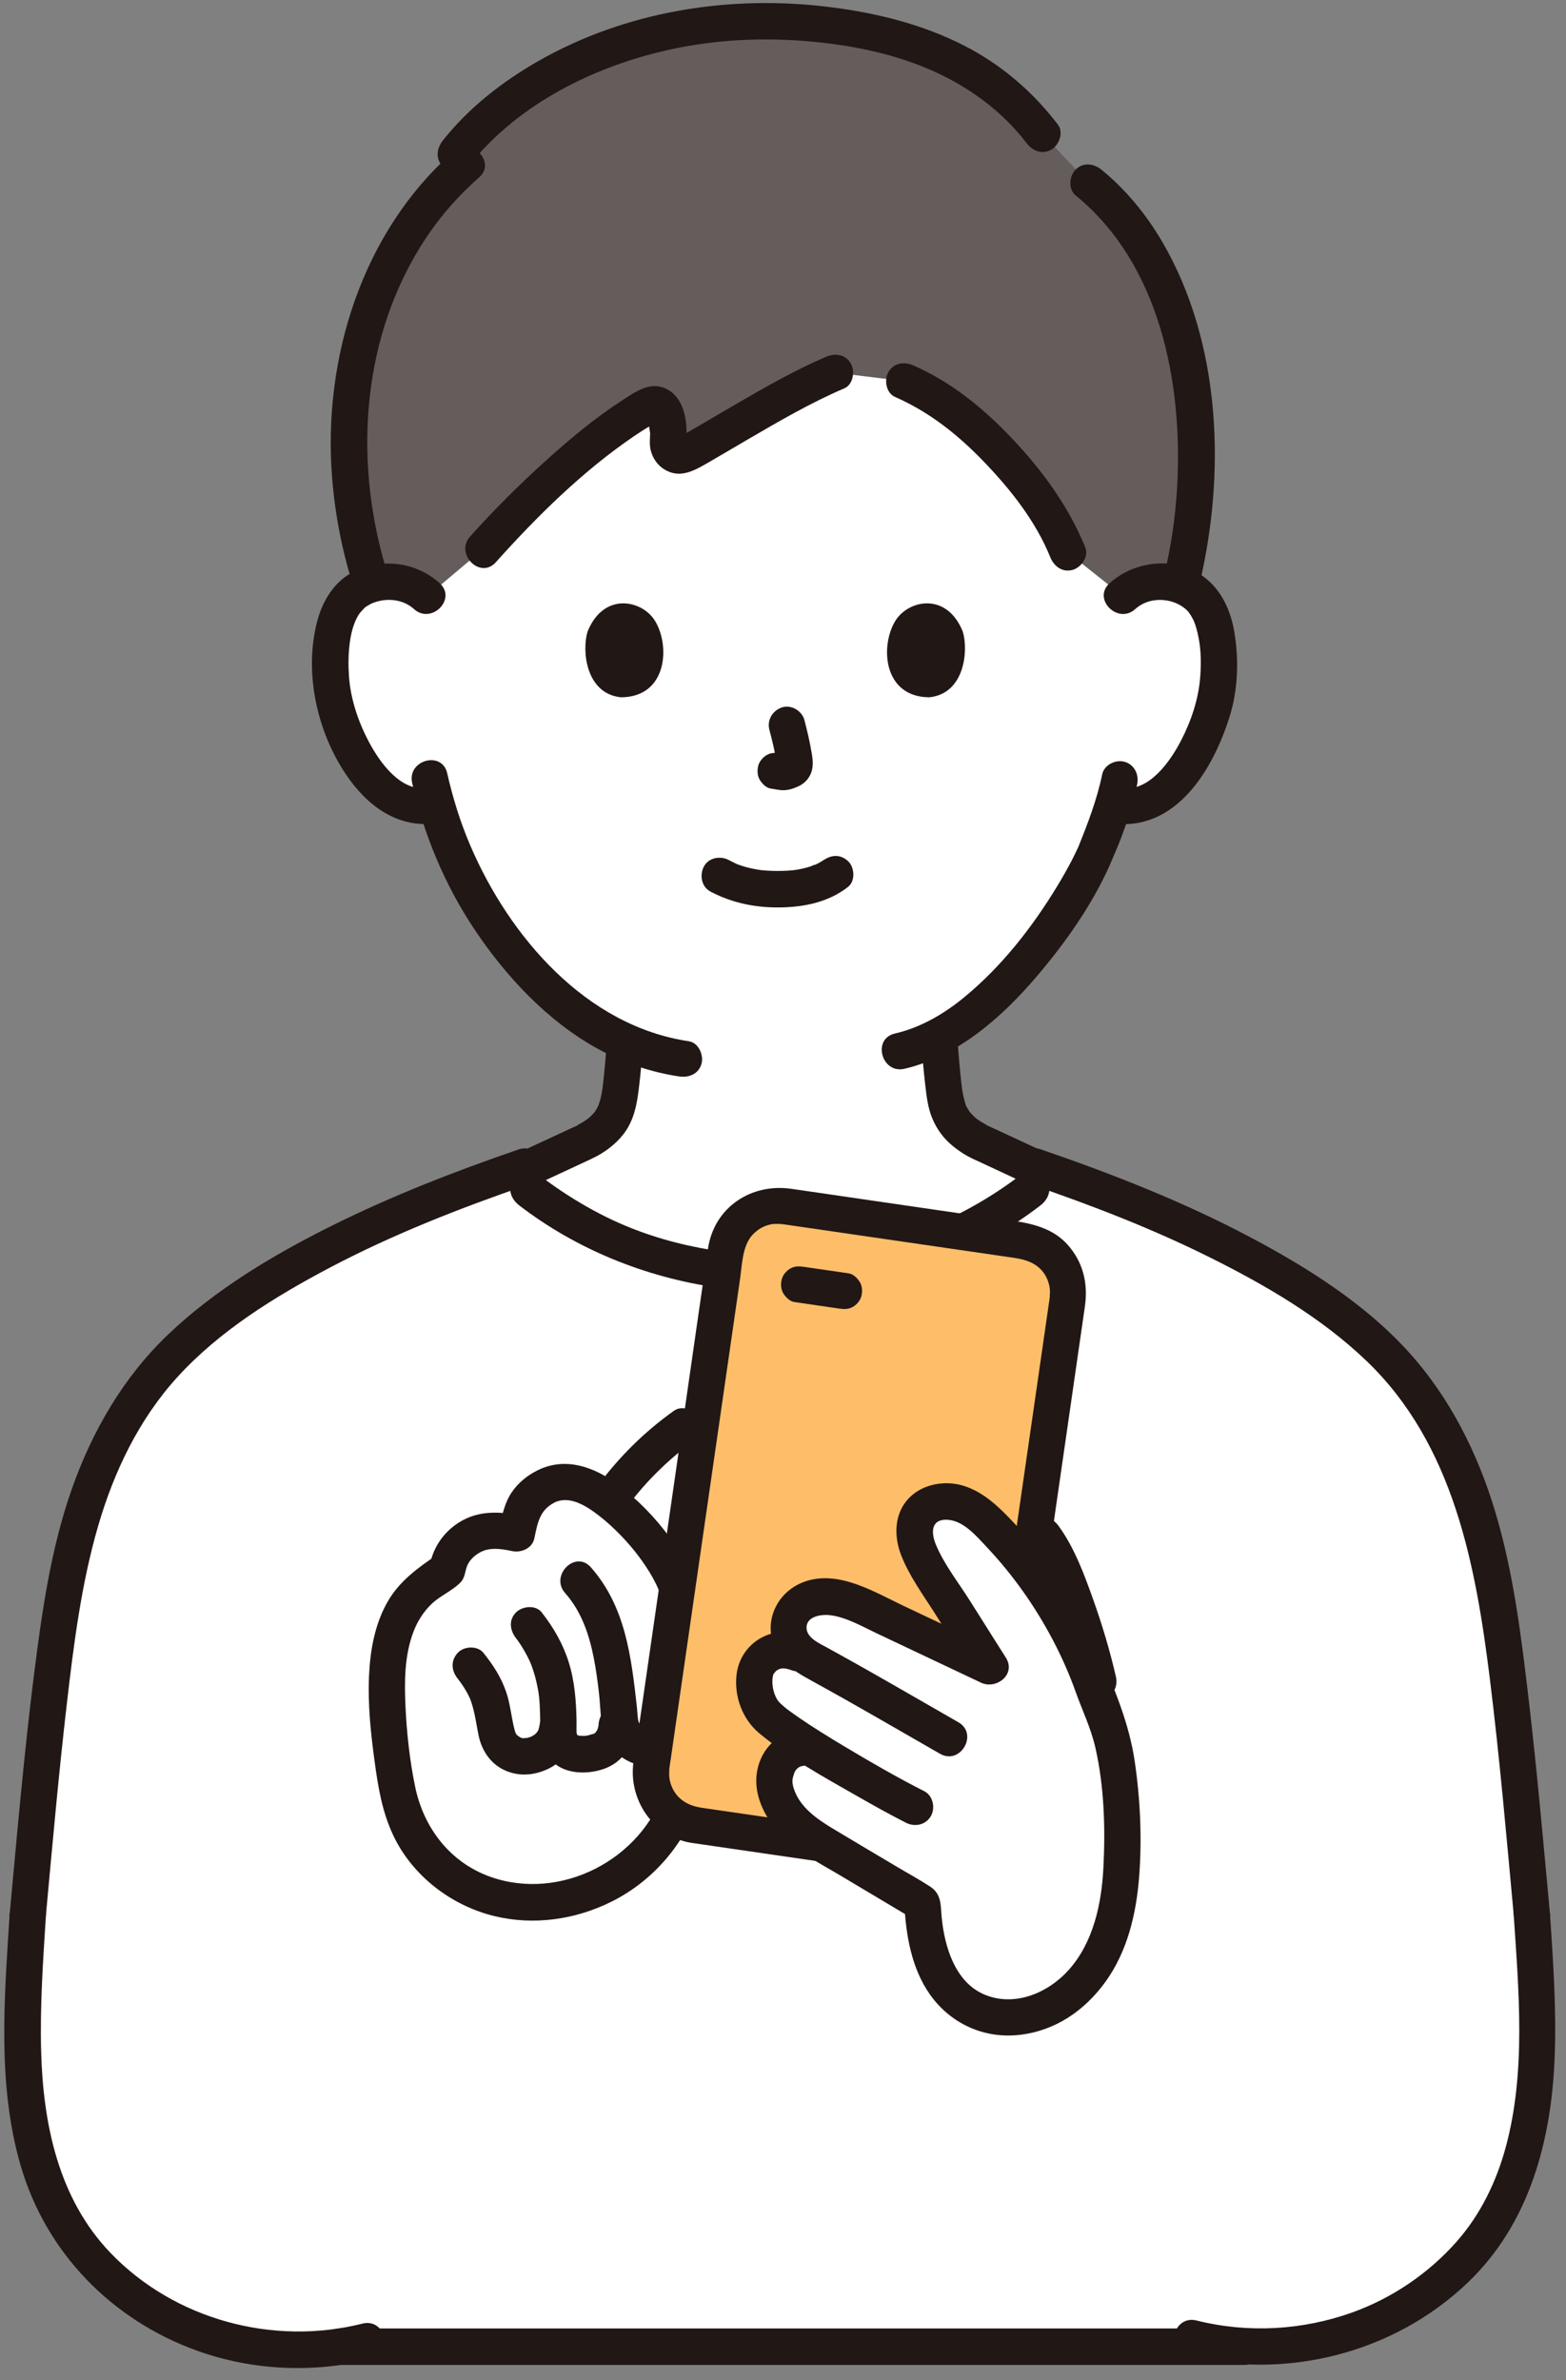 <svg width="104" height="158" viewBox="0 0 104 158" fill="none" xmlns="http://www.w3.org/2000/svg">
<rect x="0" y="0" width="104" height="158" fill="#808080" stroke="none"/>
<g clip-path="url(#clip0_4006_8874)">
<path d="M74.538 39.579C75.284 38.86 76.288 38.59 77.148 38.62C79.019 38.686 79.815 39.702 80.158 40.298C81.18 42.079 81.137 45.359 80.451 47.389C79.965 48.826 79.168 51.025 77.249 52.602C76.458 53.251 75.293 53.679 74.18 53.49L73.921 53.447C73.568 54.616 73.133 55.761 72.867 56.317C72.089 58.438 67.793 65.867 62.354 68.786C62.455 69.911 62.502 70.702 62.643 71.93C62.832 73.584 63.038 74.816 65.179 75.865C65.264 75.896 67.723 77.047 69.856 78.036C69.082 78.568 68.484 78.98 68.484 78.98C63.307 82.984 57.561 84.537 51.791 84.537C45.901 84.537 40.275 82.984 35.098 78.98C35.098 78.98 34.554 78.603 33.86 78.122C36.033 77.116 38.636 75.897 38.725 75.865C40.866 74.816 41.071 73.584 41.261 71.93C41.384 70.849 41.435 70.106 41.515 69.178C38.843 67.998 36.464 66.016 34.206 63.302C31.437 59.976 29.862 56.393 28.993 53.425C27.797 53.751 26.498 53.307 25.639 52.601C23.72 51.024 22.923 48.826 22.437 47.388C21.751 45.358 21.708 42.078 22.73 40.298C23.073 39.701 23.869 38.686 25.74 38.62C26.6 38.589 27.604 38.859 28.35 39.579C28.35 39.579 22.34 18.004 51.445 18.004C80.55 18.004 74.54 39.579 74.54 39.579L74.538 39.579Z" fill="white"/>
<path d="M78.028 20.918C76.884 17.409 75.01 14.306 72.286 12.117L69.215 8.886C65.733 4.276 60.071 1.778 51.983 1.421C41.462 1.064 33.694 5.79 30.256 10.192L30.961 10.923C23.825 17.141 21.227 28.263 24.688 38.786C25.002 38.694 25.362 38.634 25.773 38.619C26.633 38.589 27.638 38.859 28.383 39.578L32.075 36.467C34.845 33.368 39.734 28.698 43.165 26.892C43.567 26.68 44.084 26.966 44.247 27.641C44.404 28.294 44.404 28.789 44.352 29.257C44.275 29.969 44.963 30.486 45.547 30.16C47.996 28.795 52.361 26.046 55.456 24.737L60.045 25.303C61.522 25.947 62.646 26.567 64.271 27.971C67.057 30.377 69.727 33.678 70.91 36.665L74.573 39.578C75.319 38.859 76.323 38.589 77.183 38.62C77.654 38.636 78.058 38.713 78.403 38.828C79.82 33.2 79.859 26.538 78.028 20.918Z" fill="#645D5C"/>
<path d="M25.814 38.339C23.497 31.111 23.876 22.884 27.94 16.341C29.002 14.63 30.306 13.106 31.817 11.779C32.988 10.749 31.275 9.041 30.11 10.066C24.046 15.397 21.426 23.795 22.056 31.723C22.253 34.19 22.732 36.627 23.486 38.983C23.96 40.461 26.291 39.829 25.814 38.339Z" fill="#211715"/>
<path d="M71.433 12.972C77.039 17.53 78.557 25.419 78.177 32.305C78.063 34.355 77.76 36.381 77.272 38.376C76.902 39.89 79.229 40.535 79.6 39.02C81.426 31.55 81.135 22.792 77.171 16.028C76.114 14.224 74.762 12.578 73.14 11.259C72.634 10.848 71.928 10.763 71.433 11.259C71.01 11.685 70.924 12.558 71.433 12.972Z" fill="#211715"/>
<path d="M59.437 26.349C61.757 27.369 63.647 28.883 65.397 30.709C67.147 32.535 68.796 34.63 69.748 36.987C69.993 37.593 70.552 38.021 71.232 37.833C71.805 37.675 72.322 36.953 72.075 36.343C70.983 33.637 69.234 31.251 67.24 29.14C65.335 27.122 63.203 25.377 60.655 24.257C60.059 23.994 59.36 24.081 59.004 24.692C58.705 25.205 58.836 26.085 59.437 26.349Z" fill="#211715"/>
<path d="M32.929 37.324C35.668 34.27 38.698 31.276 42.096 28.963C42.454 28.72 42.817 28.485 43.19 28.266C43.276 28.215 43.619 28.041 43.623 28.011C43.608 28.114 43.133 27.844 43.085 27.964C43.04 28.075 43.179 28.654 43.176 28.806C43.172 29.073 43.139 29.325 43.165 29.592C43.226 30.216 43.561 30.805 44.094 31.144C45.147 31.816 46.114 31.24 47.056 30.696C47.933 30.189 48.803 29.673 49.678 29.163C51.757 27.952 53.852 26.73 56.066 25.784C56.666 25.527 56.799 24.64 56.499 24.126C56.136 23.503 55.45 23.434 54.848 23.691C52.873 24.536 50.994 25.605 49.136 26.678C48.224 27.206 47.317 27.742 46.407 28.273C46.021 28.498 45.634 28.723 45.245 28.943C45.171 28.986 45.056 29.019 45 29.081C44.852 29.244 45.213 29.029 45.365 29.102C45.407 29.123 45.575 29.256 45.55 29.265C45.586 29.252 45.586 28.961 45.588 28.899C45.629 27.756 45.36 26.354 44.238 25.808C43.194 25.299 42.226 25.995 41.365 26.549C39.532 27.728 37.842 29.145 36.225 30.604C34.475 32.185 32.799 33.854 31.223 35.611C30.186 36.767 31.888 38.486 32.93 37.324H32.929Z" fill="#211715"/>
<path d="M31.111 11.048C34.201 7.126 38.916 4.669 43.697 3.475C46.898 2.676 50.201 2.461 53.485 2.726C56.311 2.953 59.183 3.503 61.795 4.638C64.267 5.713 66.527 7.339 68.174 9.497C68.57 10.015 69.213 10.291 69.825 9.931C70.334 9.633 70.657 8.797 70.258 8.274C68.591 6.088 66.513 4.303 64.065 3.046C61.272 1.613 58.229 0.861 55.13 0.472C48.495 -0.363 41.567 0.724 35.722 4.071C33.348 5.43 31.106 7.175 29.404 9.335C29 9.848 28.905 10.548 29.404 11.048C29.823 11.469 30.704 11.564 31.111 11.048Z" fill="#211715"/>
<path d="M73.195 51.417C72.847 53.111 72.213 54.732 71.614 56.224C71.698 56.015 71.674 56.086 71.608 56.232C71.562 56.331 71.517 56.429 71.47 56.528C71.355 56.771 71.233 57.011 71.108 57.249C70.826 57.785 70.524 58.311 70.211 58.828C68.543 61.575 66.51 64.173 64.019 66.217C62.657 67.335 61.124 68.22 59.421 68.615C57.909 68.966 58.549 71.303 60.063 70.952C63.6 70.131 66.541 67.529 68.843 64.828C70.723 62.622 72.48 60.146 73.676 57.489C73.759 57.305 73.838 57.118 73.915 56.93C73.935 56.882 74.051 56.599 73.981 56.763C73.903 56.949 74.006 56.715 74.024 56.673C74.093 56.518 74.157 56.361 74.222 56.205C74.321 55.967 74.415 55.726 74.505 55.485C74.922 54.371 75.283 53.227 75.522 52.06C75.653 51.42 75.337 50.752 74.679 50.571C74.082 50.406 73.326 50.773 73.195 51.417Z" fill="#211715"/>
<path d="M27.372 51.976C28.15 55.418 29.546 58.758 31.506 61.691C33.604 64.833 36.35 67.775 39.679 69.614C41.365 70.545 43.202 71.178 45.105 71.46C45.749 71.556 46.402 71.299 46.589 70.614C46.746 70.043 46.395 69.221 45.746 69.124C38.925 68.111 33.831 62.196 31.227 56.116C30.568 54.577 30.069 52.965 29.7 51.333C29.357 49.813 27.029 50.455 27.372 51.976Z" fill="#211715"/>
<path d="M47.177 59.184C48.594 59.935 50.121 60.251 51.724 60.241C53.362 60.23 55.008 59.903 56.319 58.878C56.819 58.487 56.758 57.57 56.319 57.165C55.788 56.676 55.146 56.747 54.612 57.165C54.979 56.877 54.7 57.093 54.606 57.154C54.515 57.212 54.421 57.266 54.326 57.317C54.276 57.343 54.225 57.366 54.176 57.392C54.005 57.48 54.148 57.341 54.23 57.374C54.175 57.352 53.907 57.494 53.843 57.514C53.491 57.628 53.128 57.707 52.762 57.762C52.942 57.735 52.745 57.762 52.667 57.77C52.561 57.781 52.455 57.79 52.348 57.797C52.092 57.813 51.836 57.82 51.579 57.818C51.349 57.817 51.12 57.809 50.891 57.794C50.786 57.786 50.681 57.778 50.576 57.767C50.557 57.765 50.178 57.707 50.431 57.752C50.09 57.692 49.753 57.626 49.421 57.527C49.279 57.484 49.141 57.433 49.001 57.385C48.695 57.28 49.186 57.48 48.91 57.349C48.736 57.267 48.566 57.182 48.396 57.092C47.838 56.796 47.059 56.931 46.745 57.527C46.45 58.086 46.582 58.868 47.178 59.184L47.177 59.184Z" fill="#211715"/>
<path d="M51.097 48.449C51.295 49.205 51.484 49.973 51.597 50.748L51.554 50.425C51.568 50.532 51.573 50.636 51.563 50.743L51.606 50.421C51.598 50.47 51.588 50.516 51.571 50.564L51.693 50.275C51.678 50.308 51.663 50.336 51.643 50.367L51.831 50.121C51.807 50.15 51.785 50.172 51.756 50.195L52.001 50.006C51.943 50.043 51.882 50.074 51.819 50.102L52.107 49.98C52.007 50.022 51.909 50.053 51.801 50.07L52.122 50.026C52.026 50.038 51.932 50.037 51.835 50.026L52.156 50.069C52.048 50.054 51.942 50.028 51.833 50.013C51.673 49.963 51.512 49.956 51.352 49.991C51.192 49.998 51.042 50.047 50.903 50.135C50.653 50.282 50.414 50.57 50.349 50.859C50.278 51.169 50.294 51.517 50.471 51.792C50.627 52.037 50.89 52.308 51.192 52.349C51.441 52.383 51.682 52.447 51.936 52.458C52.327 52.475 52.688 52.355 53.037 52.194C53.468 51.996 53.805 51.605 53.919 51.139C54.017 50.745 53.975 50.402 53.908 50.006C53.784 49.266 53.613 48.532 53.424 47.805C53.264 47.193 52.554 46.76 51.939 46.959C51.311 47.163 50.925 47.793 51.096 48.45L51.097 48.449Z" fill="#211715"/>
<path d="M39.02 41.929C38.637 43.177 38.887 46.046 41.241 46.291C44.353 46.272 44.519 42.802 43.471 41.171C42.613 39.835 40.092 39.28 39.02 41.929Z" fill="#211715"/>
<path d="M63.94 41.929C64.323 43.177 64.073 46.046 61.719 46.29C58.607 46.272 58.442 42.802 59.489 41.171C60.347 39.835 62.869 39.28 63.94 41.929Z" fill="#211715"/>
<path d="M75.392 40.435C76.458 39.47 78.203 39.722 78.988 40.691C78.818 40.482 79.047 40.793 79.075 40.839C79.141 40.948 79.212 41.068 79.264 41.181C79.426 41.539 79.518 41.941 79.596 42.324C79.765 43.162 79.772 44.037 79.712 44.887C79.609 46.375 79.114 47.854 78.429 49.173C77.71 50.556 76.316 52.568 74.501 52.322C73.856 52.235 73.206 52.478 73.017 53.168C72.862 53.733 73.21 54.57 73.86 54.658C78.1 55.231 80.567 51.077 81.664 47.559C82.214 45.796 82.277 43.849 81.987 42.034C81.746 40.529 81.108 39.103 79.835 38.214C77.975 36.914 75.321 37.242 73.685 38.722C72.529 39.768 74.24 41.477 75.392 40.435Z" fill="#211715"/>
<path d="M29.202 38.72C27.655 37.322 25.426 37.029 23.547 37.925C22.191 38.572 21.397 39.918 21.041 41.334C20.196 44.701 21.057 48.572 22.985 51.426C24.396 53.514 26.416 55.009 29.027 54.656C29.674 54.569 30.026 53.736 29.87 53.166C29.679 52.466 29.035 52.233 28.386 52.321C26.601 52.562 25.22 50.611 24.499 49.25C23.79 47.913 23.28 46.401 23.175 44.886C23.08 43.527 23.175 41.637 23.932 40.649C23.85 40.756 24.098 40.47 24.127 40.44C24.279 40.282 24.253 40.312 24.383 40.228C24.661 40.048 24.943 39.942 25.27 39.879C26.057 39.727 26.89 39.887 27.495 40.434C28.647 41.475 30.359 39.767 29.202 38.72Z" fill="#211715"/>
<path d="M73.268 78.267C73 78.173 73.554 78.398 73.33 78.296C73.202 78.239 73.074 78.184 72.947 78.126C72.559 77.952 72.174 77.775 71.788 77.598C70.783 77.136 69.779 76.669 68.775 76.202C67.945 75.816 67.115 75.428 66.284 75.044C66.121 74.968 65.957 74.891 65.793 74.819C65.179 74.548 65.533 74.684 65.626 74.735C65.526 74.681 65.425 74.628 65.326 74.571C65.15 74.469 64.97 74.36 64.81 74.233C64.833 74.251 64.641 74.073 64.593 74.025C64.535 73.966 64.478 73.905 64.424 73.841C64.343 73.746 64.472 73.927 64.364 73.756C64.129 73.383 64.154 73.442 64.041 73.02C64.001 72.873 63.969 72.723 63.941 72.573C63.926 72.496 63.913 72.418 63.901 72.341C63.837 71.953 63.928 72.58 63.878 72.18C63.755 71.189 63.68 70.194 63.596 69.2C63.54 68.547 63.081 67.988 62.389 67.988C61.779 67.988 61.126 68.544 61.182 69.2C61.263 70.152 61.337 71.106 61.45 72.055C61.535 72.781 61.619 73.511 61.894 74.193C62.209 74.976 62.693 75.624 63.357 76.144C63.734 76.441 64.134 76.705 64.569 76.91C64.707 76.974 65.135 77.236 64.583 76.916C64.592 76.921 64.602 76.923 64.61 76.928C64.645 76.945 64.681 76.96 64.716 76.976C66.547 77.834 68.383 78.684 70.22 79.531C71.01 79.895 71.805 80.316 72.627 80.605C73.242 80.821 73.947 80.359 74.111 79.759C74.294 79.091 73.886 78.486 73.268 78.269V78.267Z" fill="#211715"/>
<path d="M31.275 80.605C31.978 80.359 32.656 80.002 33.332 79.692C34.402 79.2 35.47 78.703 36.538 78.206C37.367 77.82 38.194 77.433 39.024 77.05C39.107 77.012 39.191 76.976 39.273 76.935C39.436 76.855 39.033 77.036 39.044 77.031C39.352 76.897 39.647 76.757 39.932 76.581C40.658 76.133 41.321 75.538 41.739 74.784C42.157 74.031 42.305 73.209 42.413 72.364C42.548 71.312 42.629 70.256 42.719 69.2C42.775 68.547 42.125 67.988 41.512 67.988C40.813 67.988 40.361 68.545 40.306 69.2C40.228 70.11 40.157 71.021 40.053 71.929C40.044 72.01 39.991 72.406 40.019 72.223C39.998 72.359 39.977 72.495 39.95 72.63C39.921 72.78 39.887 72.928 39.846 73.075C39.82 73.163 39.669 73.549 39.757 73.362C39.7 73.481 39.633 73.594 39.568 73.709C39.555 73.732 39.418 73.925 39.495 73.825C39.573 73.721 39.413 73.916 39.395 73.935C39.12 74.224 38.938 74.361 38.576 74.573C38.506 74.613 38.415 74.646 38.353 74.696C38.12 74.88 38.678 74.564 38.254 74.759C38.195 74.786 38.133 74.809 38.074 74.836C37.991 74.873 37.909 74.911 37.827 74.949C36.036 75.773 34.254 76.613 32.464 77.439C32.001 77.652 31.539 77.865 31.075 78.074C30.928 78.141 30.78 78.206 30.633 78.271C30.316 78.413 30.894 78.177 30.634 78.269C30.019 78.485 29.61 79.097 29.791 79.759C29.955 80.358 30.658 80.822 31.276 80.605L31.275 80.605Z" fill="#211715"/>
<path d="M3.124 114.056C3.439 111.243 3.784 108.585 4.174 106.263C5.328 99.387 7.605 93.091 13.085 88.496C18.835 83.676 26.611 80.334 33.715 77.84C39.267 82.691 45.372 84.536 51.79 84.536C58.078 84.536 64.338 82.691 69.865 77.84C76.968 80.334 84.745 83.675 90.496 88.496C95.976 93.091 98.253 99.387 99.407 106.263C100.381 112.061 101.071 119.949 101.736 127.131C102.401 137.168 103.111 147.405 93.167 153.262C90.461 154.856 87.298 155.717 84.121 155.788C63.944 155.788 42.782 155.788 22.604 155.788C18.411 156.426 13.98 155.599 10.364 153.454C0.42 147.556 1.206 137.161 1.845 127.13C2.244 122.825 2.652 118.266 3.124 114.056Z" fill="white"/>
<path d="M78.817 156.382C85.393 158.031 92.579 156.227 97.497 151.51C101.578 147.597 103.027 142.111 103.246 136.608C103.372 133.446 103.151 130.282 102.942 127.129C102.899 126.476 102.419 125.918 101.735 125.918C101.116 125.918 100.485 126.473 100.528 127.129C100.866 132.227 101.351 137.558 99.995 142.553C99.374 144.838 98.323 147.006 96.755 148.79C94.899 150.903 92.459 152.56 89.817 153.508C86.496 154.699 82.883 154.904 79.46 154.046C77.953 153.668 77.309 156.004 78.818 156.383L78.817 156.382Z" fill="#211715"/>
<path d="M24.071 154.253C18.148 155.748 11.609 153.999 7.346 149.568C3.87 145.954 2.854 140.971 2.73 136.107C2.654 133.111 2.861 130.117 3.052 127.129C3.093 126.476 2.467 125.918 1.845 125.918C1.157 125.918 0.68 126.474 0.638 127.129C0.287 132.629 -0.191 138.373 1.365 143.742C3.048 149.549 7.418 154.004 13.072 156.047C16.783 157.387 20.894 157.553 24.713 156.589C26.218 156.209 25.58 153.872 24.071 154.253Z" fill="#211715"/>
<path d="M34.441 76.306C30.219 77.758 26.04 79.378 22.038 81.369C18.174 83.293 14.324 85.585 11.178 88.579C8.183 91.428 6.094 95.047 4.739 98.935C3.37 102.862 2.784 107.005 2.265 111.116C1.594 116.439 1.132 121.787 0.638 127.128C0.577 127.78 1.236 128.339 1.844 128.339C2.547 128.339 2.991 127.782 3.051 127.128C3.482 122.47 3.893 117.808 4.432 113.161C4.892 109.185 5.394 105.173 6.512 101.32C7.564 97.696 9.225 94.225 11.779 91.42C14.562 88.366 18.203 86.109 21.824 84.195C26.069 81.951 30.549 80.201 35.082 78.642C36.542 78.14 35.915 75.799 34.44 76.306L34.441 76.306Z" fill="#211715"/>
<path d="M68.498 78.643C72.525 80.028 76.507 81.561 80.324 83.461C84.032 85.306 87.76 87.473 90.768 90.361C96.542 95.904 98.01 103.914 98.954 111.54C99.596 116.723 100.047 121.928 100.528 127.128C100.589 127.78 101.04 128.34 101.735 128.34C102.341 128.34 103.003 127.783 102.942 127.128C102.497 122.324 102.075 117.516 101.51 112.724C101.023 108.587 100.509 104.4 99.313 100.398C98.138 96.467 96.278 92.751 93.507 89.707C90.597 86.51 86.763 84.106 82.973 82.103C78.547 79.763 73.865 77.931 69.139 76.306C67.666 75.799 67.034 78.139 68.498 78.642L68.498 78.643Z" fill="#211715"/>
<path d="M34.488 80.025C42.098 85.862 52.677 87.347 61.679 84.088C64.348 83.122 66.839 81.754 69.093 80.025C69.61 79.629 69.884 78.982 69.526 78.368C69.228 77.857 68.396 77.533 67.875 77.933C64.233 80.725 59.953 82.568 55.389 83.114C51.068 83.631 46.618 83.249 42.517 81.756C40.058 80.861 37.781 79.524 35.706 77.933C35.188 77.535 34.355 77.852 34.055 78.368C33.692 78.991 33.969 79.627 34.488 80.025Z" fill="#211715"/>
<path d="M22.604 156.997C30.297 156.997 37.99 156.997 45.682 156.997C53.795 156.997 61.907 156.997 70.02 156.997C74.224 156.997 78.428 156.997 82.633 156.997C84.186 156.997 84.189 154.574 82.633 154.574C74.94 154.574 67.247 154.574 59.555 154.574C51.442 154.574 43.33 154.574 35.217 154.574C31.013 154.574 26.809 154.574 22.604 154.574C21.051 154.574 21.049 156.997 22.604 156.997Z" fill="#211715"/>
<path d="M44.749 93.661C42.824 95.033 41.164 96.668 39.748 98.563C39.573 98.798 39.552 99.227 39.626 99.496C39.703 99.777 39.92 100.082 40.181 100.22C40.461 100.368 40.8 100.443 41.111 100.342C41.428 100.239 41.633 100.052 41.832 99.785C41.871 99.732 41.911 99.68 41.951 99.627C42.041 99.507 41.794 99.826 41.931 99.652C42.013 99.549 42.095 99.445 42.178 99.342C42.345 99.137 42.516 98.935 42.69 98.737C43.03 98.35 43.385 97.976 43.753 97.617C44.121 97.257 44.502 96.91 44.896 96.579C44.997 96.495 45.099 96.41 45.202 96.327C45.243 96.294 45.284 96.261 45.325 96.228C45.376 96.189 45.603 96.027 45.331 96.223C45.545 96.069 45.752 95.905 45.967 95.752C46.229 95.565 46.434 95.349 46.522 95.028C46.601 94.739 46.566 94.352 46.4 94.095C46.072 93.584 45.299 93.268 44.749 93.66L44.749 93.661Z" fill="#211715"/>
<path d="M39.753 114.47C39.739 114.628 39.739 114.647 39.752 114.528C39.743 114.585 39.73 114.642 39.715 114.698C39.704 114.742 39.587 115.038 39.655 114.899C39.742 114.724 39.397 115.198 39.664 114.902C39.607 114.965 39.545 115.021 39.486 115.082C39.606 114.959 39.608 114.997 39.465 115.079C39.354 115.142 39.213 115.143 39.464 115.091C39.314 115.122 39.162 115.178 39.011 115.214C38.961 115.224 38.911 115.232 38.861 115.24C39.045 115.216 39.09 115.21 38.996 115.221C38.919 115.224 38.842 115.238 38.764 115.241C38.706 115.244 38.345 115.203 38.575 115.249L38.459 115.223C38.322 115.176 38.309 115.177 38.42 115.226C38.312 115.158 38.291 115.151 38.355 115.203C38.414 115.258 38.401 115.243 38.313 115.158C38.367 115.26 38.278 114.964 38.298 115.102C38.274 114.936 38.295 114.495 38.289 114.235C38.262 112.918 38.166 111.602 37.768 110.339C37.383 109.112 36.761 108.048 35.977 107.04C35.575 106.525 34.691 106.617 34.27 107.04C33.763 107.55 33.867 108.236 34.27 108.754C34.592 109.166 34.964 109.798 35.213 110.35C35.273 110.485 35.284 110.51 35.244 110.423C35.276 110.504 35.306 110.586 35.336 110.669C35.395 110.836 35.449 111.004 35.499 111.174C35.588 111.482 35.66 111.794 35.72 112.108C35.858 112.829 35.861 113.575 35.877 114.316C35.886 114.746 35.875 115.188 35.952 115.612C36.034 116.073 36.256 116.469 36.563 116.819C37.398 117.772 38.9 117.823 40.03 117.453C41.395 117.007 42.061 115.86 42.166 114.469C42.215 113.816 41.576 113.258 40.959 113.258C40.265 113.258 39.801 113.814 39.752 114.469L39.753 114.47Z" fill="#211715"/>
<path d="M35.847 114.432C35.83 114.545 35.81 114.656 35.778 114.766C35.763 114.819 35.746 114.871 35.726 114.922C35.798 114.757 35.806 114.733 35.749 114.85C35.744 114.858 35.634 115.055 35.627 115.05C35.74 114.909 35.756 114.888 35.673 114.987C35.64 115.025 35.604 115.062 35.568 115.097C35.531 115.133 35.493 115.167 35.455 115.2C35.6 115.091 35.62 115.073 35.515 115.148C35.449 115.187 35.386 115.23 35.318 115.267C35.273 115.291 35.227 115.314 35.18 115.335C35.35 115.265 35.374 115.253 35.252 115.299C35.177 115.319 35.104 115.346 35.028 115.365C34.977 115.377 34.926 115.388 34.874 115.398C34.742 115.419 34.771 115.416 34.961 115.386C34.949 115.366 34.656 115.407 34.616 115.391C34.769 115.413 34.8 115.414 34.71 115.394C34.666 115.383 34.621 115.371 34.578 115.355C34.722 115.422 34.733 115.426 34.611 115.367C34.556 115.337 34.502 115.306 34.449 115.272C34.34 115.196 34.345 115.203 34.466 115.295C34.418 115.254 34.37 115.212 34.325 115.169C34.15 115.041 34.409 115.358 34.303 115.153C34.273 115.105 34.246 115.056 34.221 115.005C34.283 115.166 34.29 115.183 34.243 115.058C34.213 114.96 34.18 114.864 34.155 114.764C33.951 113.949 33.888 113.111 33.612 112.312C33.275 111.336 32.747 110.525 32.105 109.725C31.707 109.229 30.807 109.278 30.398 109.725C29.917 110.251 29.974 110.909 30.398 111.438C30.452 111.505 30.586 111.689 30.461 111.516C30.517 111.593 30.575 111.669 30.63 111.748C30.747 111.916 30.859 112.088 30.961 112.267C31.042 112.407 31.118 112.552 31.186 112.699C31.203 112.735 31.218 112.772 31.235 112.807C31.307 112.952 31.155 112.582 31.204 112.736C31.232 112.822 31.269 112.907 31.298 112.993C31.541 113.709 31.629 114.455 31.78 115.192C31.979 116.163 32.528 117.031 33.436 117.48C34.413 117.962 35.47 117.877 36.435 117.411C37.332 116.978 38.033 116.071 38.176 115.077C38.225 114.741 38.233 114.449 38.055 114.144C37.908 113.892 37.621 113.653 37.334 113.587C36.762 113.456 35.946 113.763 35.849 114.433L35.847 114.432Z" fill="#211715"/>
<path d="M44.166 118.712C42.64 123.484 37.2 126.243 32.557 124.589C29.887 123.638 28.134 121.344 27.569 118.608C27.212 116.88 27.015 115.084 26.931 113.323C26.85 111.645 26.857 109.87 27.475 108.282C27.738 107.606 28.134 106.984 28.658 106.483C29.231 105.933 30.015 105.62 30.57 105.062C30.904 104.727 30.865 104.311 31.04 103.912C31.19 103.569 31.481 103.297 31.795 103.103C32.472 102.686 33.267 102.812 34.002 102.968C34.609 103.097 35.346 102.794 35.487 102.122C35.704 101.084 35.841 100.253 36.822 99.748C37.06 99.625 37.425 99.537 37.849 99.61C38.57 99.734 39.223 100.189 39.793 100.629C40.753 101.371 41.731 102.399 42.417 103.316C43.089 104.214 43.752 105.284 44.026 106.382C44.577 108.586 44.366 111.059 44.21 113.306C44.196 113.512 44.181 113.717 44.165 113.923C44.16 113.984 44.156 114.045 44.15 114.106C44.12 114.39 44.228 113.839 44.133 114.179C44.064 114.427 43.977 114.678 43.709 114.811C43.322 115.002 42.851 114.846 42.581 114.584C42.579 114.582 42.425 114.411 42.512 114.513C42.479 114.473 42.361 114.152 42.428 114.379C42.332 114.055 42.336 113.686 42.299 113.352C41.929 110.02 41.548 106.655 39.239 104.045C38.205 102.877 36.503 104.596 37.532 105.758C38.617 106.984 39.13 108.51 39.439 110.095C39.589 110.865 39.692 111.642 39.781 112.422C39.88 113.278 39.862 114.252 40.118 115.075C40.623 116.694 42.441 117.551 44.035 117.231C45.521 116.932 46.417 115.585 46.56 114.148C46.823 111.496 46.962 108.642 46.417 106.02C46.123 104.608 45.339 103.249 44.501 102.094C43.529 100.754 42.333 99.527 41.01 98.537C39.462 97.379 37.551 96.698 35.717 97.599C35.017 97.942 34.386 98.455 33.957 99.109C33.49 99.822 33.33 100.66 33.158 101.478L34.643 100.632C33.328 100.352 31.994 100.259 30.764 100.906C29.618 101.508 28.784 102.608 28.552 103.884L29.107 103.16C27.8 104.05 26.54 104.931 25.738 106.338C24.886 107.833 24.584 109.555 24.507 111.255C24.421 113.142 24.619 115.028 24.873 116.895C25.104 118.599 25.367 120.24 26.102 121.81C27.363 124.507 29.949 126.495 32.817 127.197C35.452 127.841 38.228 127.436 40.64 126.227C43.423 124.832 45.543 122.324 46.492 119.357C46.968 117.869 44.639 117.232 44.165 118.713L44.166 118.712Z" fill="#211715"/>
<path d="M48.158 83.363L43.32 116.875C43.017 118.967 44.463 120.91 46.547 121.213L61.686 123.416C63.771 123.719 65.706 122.268 66.008 120.176L70.847 86.664C71.15 84.571 69.704 82.628 67.619 82.325L52.481 80.123C50.396 79.819 48.461 81.27 48.158 83.363Z" fill="#FEBE69"/>
<path d="M45.866 122.331C49.962 122.927 54.058 123.523 58.154 124.119L60.932 124.523C61.648 124.627 62.36 124.764 63.084 124.676C65.089 124.43 66.787 122.879 67.121 120.858C67.16 120.621 67.189 120.381 67.224 120.144L68.924 108.367C69.677 103.159 70.428 97.951 71.181 92.743L71.903 87.739C71.953 87.392 72.004 87.046 72.053 86.698C72.266 85.195 71.926 83.766 70.893 82.622C69.541 81.126 67.482 81.093 65.635 80.824L57.87 79.694C56.094 79.436 54.319 79.173 52.543 78.919C49.871 78.537 47.42 80.155 47.016 82.904C46.509 86.341 46.023 89.782 45.526 93.222L43.224 109.163L42.397 114.887C42.255 115.871 41.955 117.029 42.038 118.025C42.213 120.146 43.743 121.967 45.866 122.331C46.508 122.441 47.166 122.16 47.351 121.485C47.51 120.903 47.154 120.106 46.508 119.995C45.733 119.862 45.065 119.5 44.692 118.777C44.529 118.461 44.442 118.122 44.439 117.767C44.438 117.654 44.467 117.238 44.431 117.56C44.432 117.553 44.434 117.547 44.435 117.54C44.465 117.273 44.511 117.007 44.55 116.741L45.19 112.305C45.905 107.358 46.619 102.412 47.333 97.466L49.147 84.907C49.284 83.957 49.3 82.695 49.982 81.968C50.202 81.734 50.458 81.545 50.754 81.418C50.901 81.355 51.095 81.295 51.252 81.268C51.36 81.249 51.487 81.249 51.595 81.248C51.639 81.248 52.102 81.271 51.873 81.252C51.697 81.237 52.079 81.281 52.131 81.289L54.324 81.608L67.365 83.505C68.271 83.637 69.093 83.953 69.513 84.84C69.653 85.136 69.727 85.451 69.729 85.777C69.729 85.812 69.693 86.371 69.735 85.985C69.734 85.992 69.733 86 69.732 86.008C69.722 86.098 69.706 86.188 69.693 86.278L69.174 89.876L67.111 104.159C66.463 108.648 65.815 113.136 65.167 117.624C65.043 118.482 64.935 119.345 64.794 120.2C64.709 120.721 64.549 121.185 64.185 121.576C63.946 121.832 63.661 122.027 63.334 122.153C63.206 122.202 63.046 122.253 62.915 122.276C62.807 122.294 62.684 122.295 62.572 122.295C62.54 122.295 61.978 122.26 62.366 122.302C61.95 122.258 61.536 122.182 61.123 122.122L47.614 120.156L46.507 119.995C45.863 119.901 45.21 120.155 45.023 120.841C44.867 121.411 45.217 122.237 45.866 122.331Z" fill="#211715"/>
<path d="M56.368 84.534C55.377 84.39 54.387 84.245 53.396 84.1C53.061 84.052 52.77 84.044 52.466 84.222C52.215 84.369 51.977 84.657 51.911 84.946C51.841 85.256 51.856 85.604 52.033 85.879C52.191 86.125 52.452 86.392 52.754 86.436C53.745 86.58 54.736 86.726 55.727 86.87C56.061 86.919 56.353 86.927 56.657 86.748C56.907 86.601 57.146 86.313 57.211 86.024C57.282 85.714 57.267 85.366 57.09 85.091C56.932 84.845 56.671 84.578 56.368 84.534Z" fill="#211715"/>
<path d="M69.997 106.567C68.866 104.727 67.531 103.012 66.022 101.469C65.341 100.772 64.591 100.09 63.663 99.8C62.734 99.509 61.585 99.72 61.041 100.529C60.286 101.65 61.013 103.145 61.735 104.288C63.077 106.412 64.418 108.536 65.76 110.66C63.147 109.424 60.535 108.188 57.922 106.953C56.774 106.41 55.543 105.853 54.286 106.032C53.03 106.21 52.053 107.367 52.443 108.579C52.673 109.29 53.076 109.676 53.623 110.023C53.172 109.831 52.896 109.715 52.896 109.715C51.572 109.156 50.408 110.012 50.178 110.898C49.947 111.784 50.377 112.716 50.956 113.424C51.694 114.327 52.66 114.988 53.682 115.562C53.334 116.196 52.954 116.888 52.954 116.888C52.114 116.673 51.405 117.665 51.422 118.536C51.439 119.424 51.91 120.254 52.533 120.885C53.156 121.516 53.926 121.976 54.688 122.43C56.881 123.737 59.075 125.043 61.269 126.351C61.363 128.769 61.992 131.593 64.032 133.034C65.819 134.296 68.362 134.145 70.222 132.993C72.082 131.841 73.304 129.84 73.909 127.732C74.514 125.624 74.561 123.397 74.5 121.205C74.417 118.186 74.115 115.08 72.741 112.399C72.049 110.359 71.124 108.401 69.998 106.568L69.997 106.567Z" fill="white"/>
<path d="M53.217 108.548C51.25 107.804 49.154 109.103 48.915 111.174C48.748 112.623 49.304 114.132 50.425 115.063C52.398 116.703 54.713 117.974 56.933 119.239C57.999 119.847 59.071 120.448 60.166 121.004C60.747 121.299 61.474 121.158 61.817 120.569C62.131 120.03 61.968 119.208 61.384 118.911C59.55 117.981 57.762 116.946 55.998 115.889C55.011 115.297 54.029 114.692 53.08 114.041C52.897 113.916 52.716 113.789 52.537 113.659C52.45 113.595 52.364 113.53 52.276 113.466C52.165 113.384 52.345 113.521 52.349 113.524C52.296 113.482 52.243 113.441 52.191 113.398C52.074 113.301 51.957 113.204 51.847 113.099C51.798 113.052 51.752 113.005 51.705 112.956C51.687 112.938 51.671 112.919 51.654 112.9C51.803 113.063 51.675 112.925 51.611 112.82C51.311 112.319 51.203 111.59 51.376 111.105C51.343 111.197 51.434 111.038 51.478 110.994C51.575 110.896 51.581 110.884 51.736 110.812C51.958 110.71 52.251 110.761 52.576 110.883C53.186 111.114 53.899 110.627 54.06 110.038C54.246 109.358 53.829 108.779 53.217 108.548Z" fill="#211715"/>
<path d="M53.384 114.796C51.907 114.92 50.745 115.81 50.349 117.271C49.936 118.792 50.597 120.323 51.568 121.481C52.68 122.807 54.316 123.618 55.775 124.487C57.403 125.457 59.031 126.427 60.658 127.396L60.06 126.35C60.151 128.43 60.533 130.67 61.759 132.405C63.119 134.329 65.326 135.346 67.676 135.089C70.062 134.828 72.017 133.492 73.41 131.569C74.868 129.555 75.458 127.061 75.65 124.616C75.85 122.065 75.729 119.429 75.354 116.899C74.985 114.408 74.005 112.105 73.025 109.805C72.081 107.59 70.865 105.501 69.414 103.584C68.668 102.6 67.877 101.654 67.021 100.764C66.158 99.868 65.194 99.005 63.983 98.632C62.779 98.261 61.313 98.502 60.402 99.412C59.388 100.425 59.345 101.94 59.836 103.214C60.377 104.619 61.301 105.864 62.101 107.129C62.973 108.51 63.845 109.89 64.717 111.271L66.368 109.613C64.24 108.607 62.113 107.601 59.986 106.595C58.078 105.692 55.809 104.284 53.614 104.94C51.573 105.549 50.535 107.788 51.614 109.683C52.054 110.457 52.785 110.955 53.544 111.378C54.419 111.864 55.295 112.346 56.167 112.838C58.262 114.022 60.342 115.23 62.43 116.426C63.781 117.199 64.999 115.107 63.648 114.333C61.65 113.19 59.66 112.034 57.657 110.899C56.751 110.386 55.841 109.88 54.929 109.377C54.425 109.099 53.502 108.709 53.565 107.981C53.627 107.269 54.612 107.152 55.168 107.229C56.238 107.377 57.248 107.967 58.208 108.422C60.523 109.516 62.837 110.611 65.151 111.705C66.165 112.185 67.5 111.153 66.802 110.048C65.997 108.773 65.192 107.499 64.387 106.225C63.635 105.033 62.684 103.831 62.146 102.522C61.82 101.727 61.834 100.845 62.895 100.888C63.979 100.933 64.847 101.976 65.535 102.707C67.284 104.564 68.76 106.657 69.944 108.918C70.519 110.017 71.021 111.15 71.438 112.319C71.883 113.569 72.448 114.715 72.746 116.023C73.336 118.606 73.414 121.391 73.276 124.029C73.152 126.406 72.604 128.954 70.974 130.776C69.585 132.328 67.319 133.276 65.3 132.375C63.412 131.531 62.731 129.211 62.542 127.317C62.46 126.495 62.549 125.747 61.772 125.241C61.048 124.77 60.283 124.355 59.542 123.913C58.127 123.07 56.707 122.234 55.296 121.384C54.245 120.75 53.104 119.959 52.714 118.727C52.644 118.505 52.611 118.313 52.635 118.085C52.612 118.298 52.647 118.031 52.662 117.979C52.683 117.904 52.754 117.683 52.753 117.686C52.853 117.47 53.021 117.25 53.385 117.22C54.034 117.165 54.592 116.702 54.592 116.009C54.592 115.395 54.038 114.742 53.385 114.797L53.384 114.796Z" fill="#211715"/>
<path d="M68.21 102.511C69.224 103.903 69.776 105.419 70.33 106.99C70.903 108.618 71.4 110.28 71.784 111.965C71.929 112.603 72.66 112.979 73.268 112.811C73.921 112.631 74.257 111.96 74.111 111.321C73.716 109.59 73.204 107.882 72.609 106.211C72.009 104.527 71.355 102.744 70.294 101.288C69.91 100.761 69.247 100.5 68.643 100.854C68.124 101.158 67.823 101.98 68.21 102.511Z" fill="#211715"/>
</g>
<defs>
<clipPath id="clip0_4006_8874">
<rect width="103" height="157" fill="white" transform="translate(0.283 0.203)"/>
</clipPath>
</defs>
</svg>
